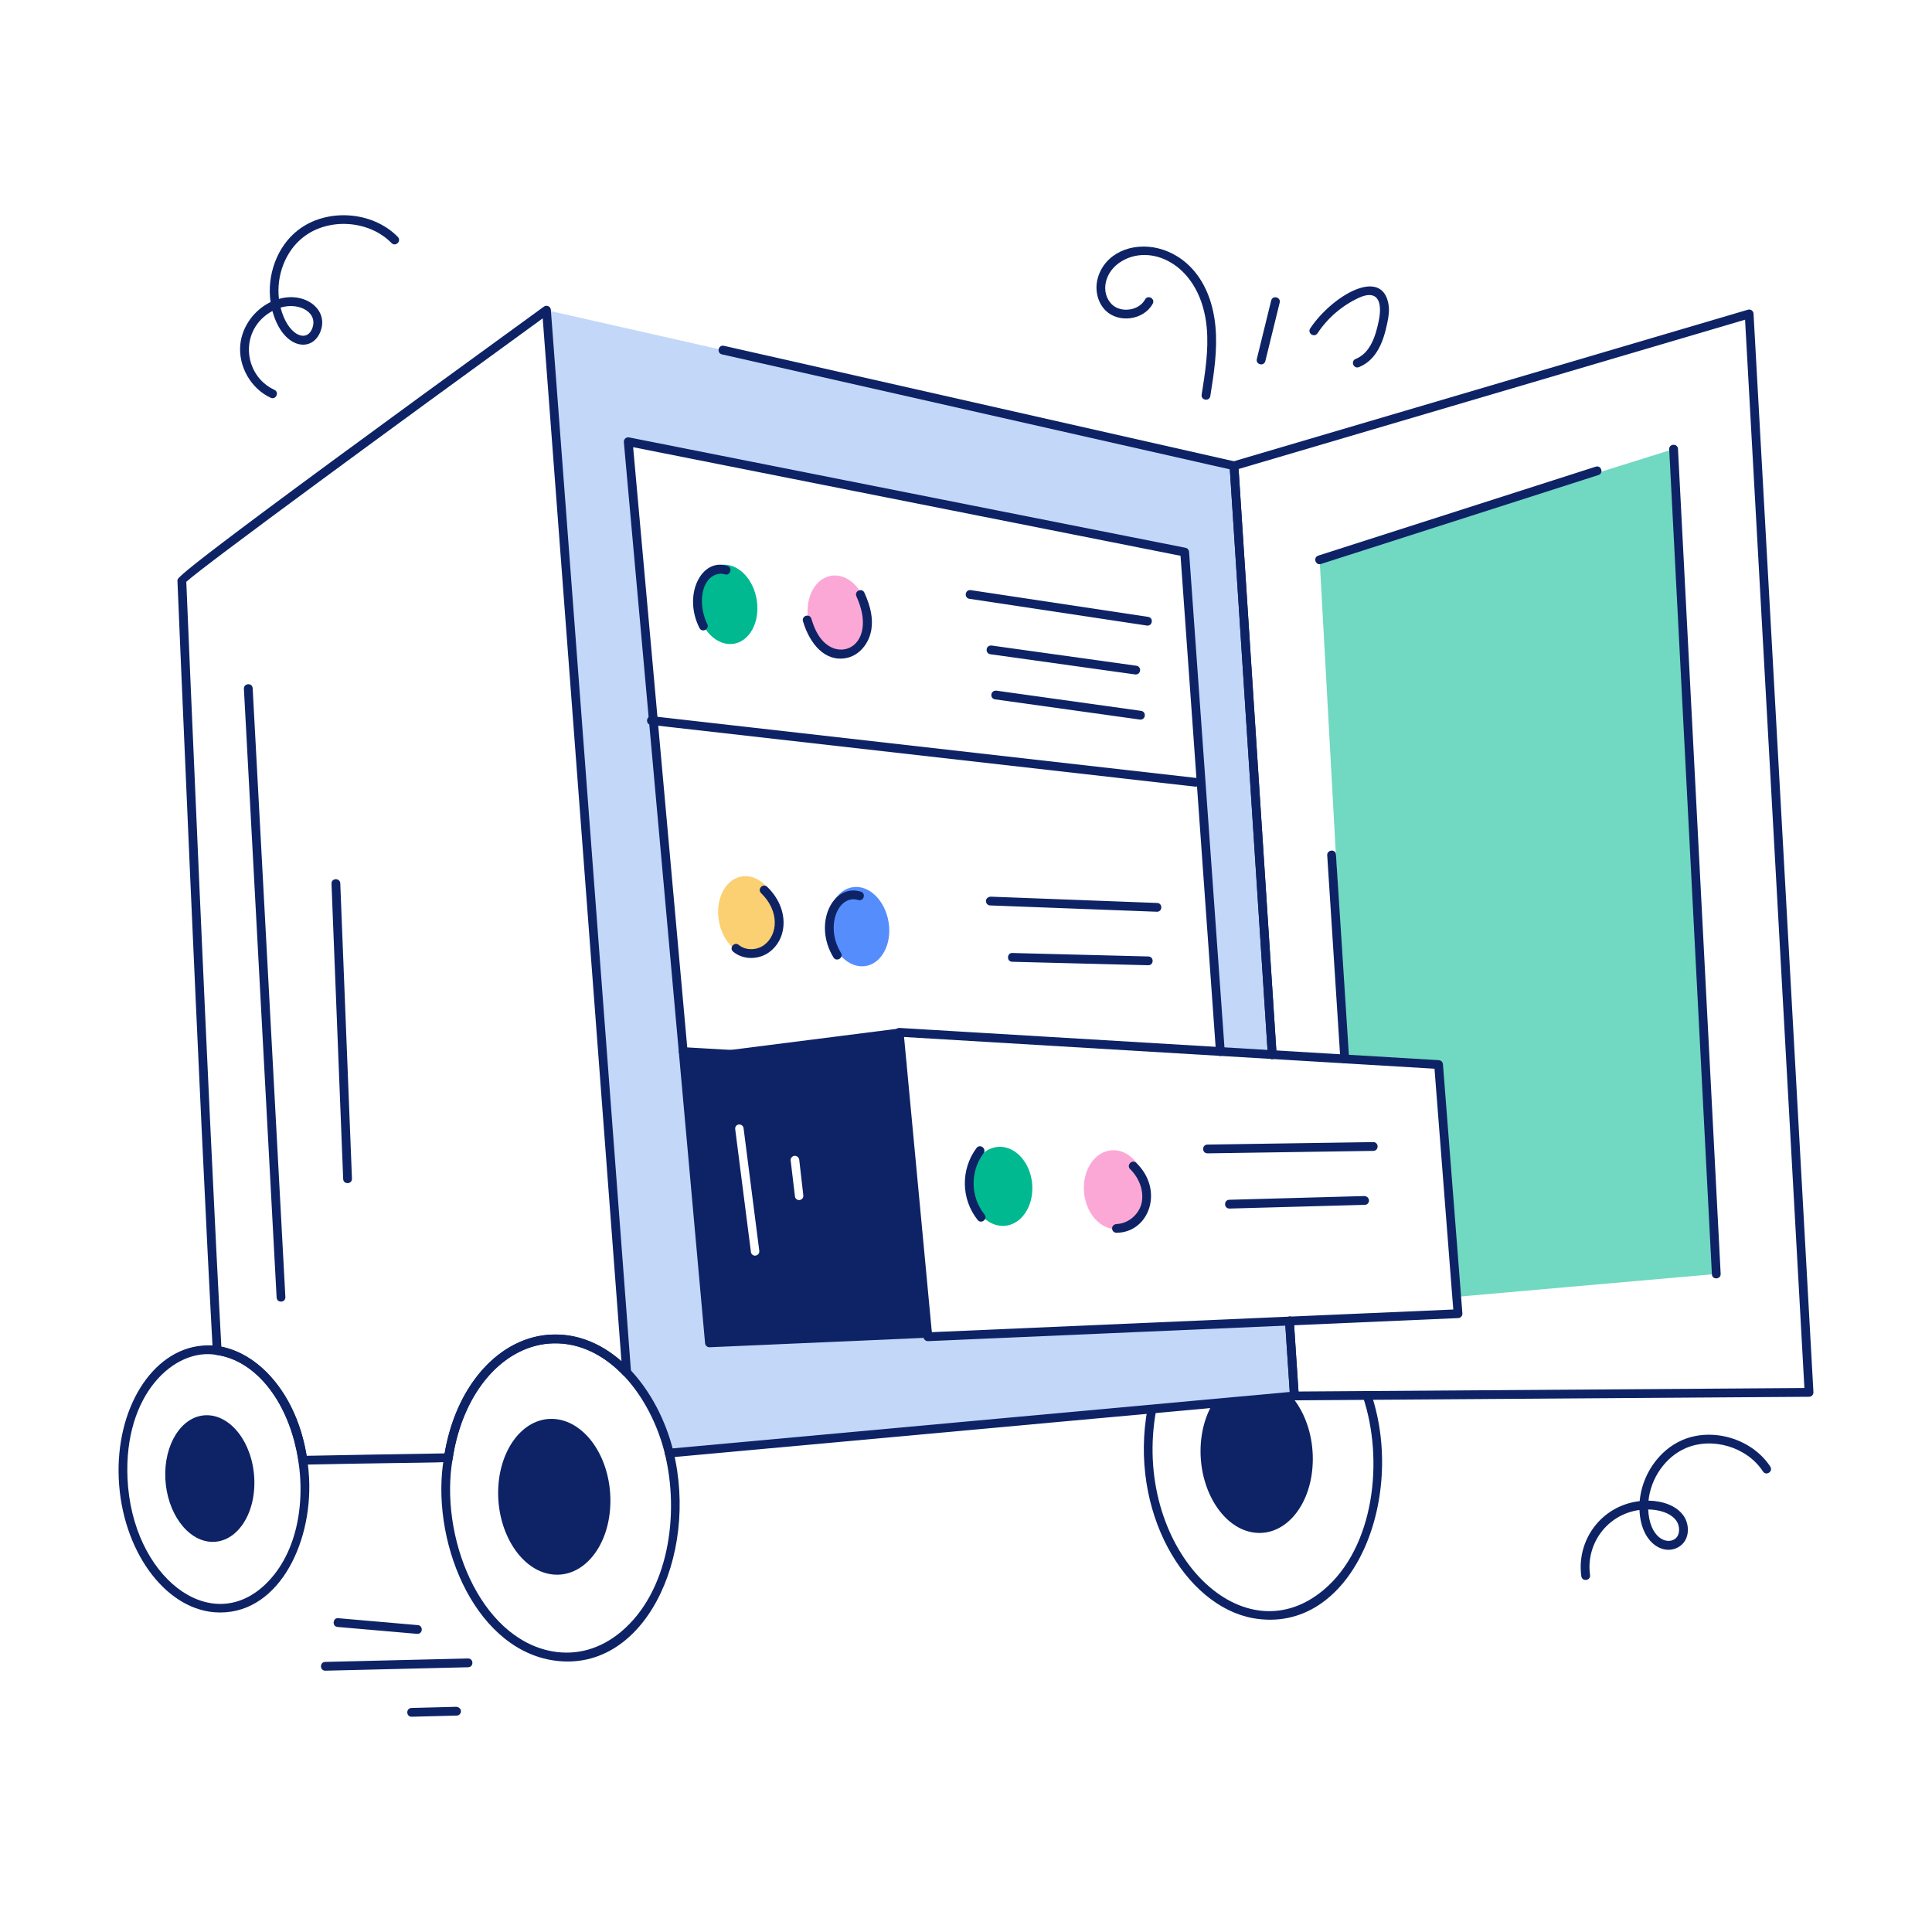 <?xml version="1.0" encoding="UTF-8"?> <svg xmlns="http://www.w3.org/2000/svg" xml:space="preserve" id="server-rack" x="0" y="0" version="1.1" viewBox="0 0 110 110"> <g id="_x32_8"> <g> <g> <g> <path fill="#0e2365" d="M71.342,92.132c-3.873-0.697-7.093-6.094-6.002-11.96 c0.059-0.327,0.552-0.234,0.491,0.092c-1.431,7.709,4.76,14.253,9.528,10.261 c2.885-2.418,3.452-7.387,2.241-10.994c-0.106-0.316,0.369-0.471,0.474-0.16 C80.091,85.378,76.978,93.13,71.342,92.132z"></path> </g> </g> <g> <g> <path fill="#0e2365" d="M74.746,83.078c-0.006,2.543-1.53,4.412-3.333,4.183 c-1.732-0.22-3.073-2.309-3.059-4.674c0.014-2.359,1.371-4.225,3.096-4.179 C73.244,78.456,74.751,80.542,74.746,83.078z"></path> </g> </g> </g> <g> <g> <path fill="#c3d7f9" d="M73.416,75.214l-20.587,0.894l-0.019-0.194L40.393,76.458 l-4.625-51.308l31.682,6.286l2.031,28.437l2.954,0.175l-2.176-33.528 l-39.144-8.861l4.566,60.479c1.088,1.117,1.943,2.681,2.4,4.498l35.617-3.158 L73.416,75.214z"></path> </g> </g> <g> <g> <path fill="#0e2365" d="M38.1,82.984c-0.316,0-0.337-0.47-0.022-0.499l35.354-3.232 l-0.266-4.021c-0.02-0.304,0.474-0.402,0.499-0.033l0.282,4.265 c0.009,0.136-0.092,0.253-0.227,0.266C37.058,83.08,91.824,78.074,38.1,82.984 z"></path> </g> </g> <g> <g> <path fill="#0e2365" d="M72.186,60.065L70.022,26.722l-28.916-6.545 c-0.318-0.074-0.218-0.556,0.11-0.488l29.098,6.587 c0.108,0.024,0.187,0.117,0.194,0.228l2.176,33.528 C72.705,60.361,72.208,60.399,72.186,60.065z"></path> </g> </g> <g> <g> <path fill="#0e2365" d="M17.241,83.392c-0.124,0-0.23-0.091-0.248-0.215 c-0.464-3.231-2.382-5.713-4.664-6.035c-0.119-0.017-0.208-0.114-0.215-0.233 c-0.751-13.653-2.012-43.796-2.012-43.869c0-0.164,0-0.438,20.865-15.582 c0.163-0.117,0.382-0.007,0.396,0.184l4.566,60.479 c0.018,0.235-0.271,0.361-0.43,0.191c-3.682-3.836-8.797-1.346-9.726,4.723 c-0.05,0.321,0.296,0.172-8.529,0.357 C17.245,83.392,17.243,83.392,17.241,83.392z M12.603,76.681 c2.357,0.454,4.316,2.956,4.852,6.206c2.354-0.048,5.616-0.1,7.86-0.137 c1.037-6.055,6.14-8.676,10.068-5.241l-4.483-59.384 c-7.889,5.728-19.367,14.132-20.293,15.002 C10.679,34.909,11.873,63.352,12.603,76.681z"></path> </g> </g> <g> <g> <path fill="#0e2365" d="M73.698,79.729c-0.131,0-0.241-0.103-0.25-0.233l-0.282-4.265 c-0.02-0.304,0.474-0.402,0.499-0.033l0.266,4.029l28.804-0.199l-3.378-60.825 l-28.837,8.501l2.164,33.328c0.02,0.321-0.477,0.377-0.499,0.033l-2.176-33.528 c-0.007-0.117,0.067-0.224,0.179-0.257l29.331-8.646 c0.15-0.046,0.312,0.064,0.32,0.227l3.41,61.402 c0.008,0.144-0.108,0.264-0.248,0.264l-29.302,0.203 C73.699,79.729,73.698,79.729,73.698,79.729z"></path> </g> </g> <g opacity=".56"> <g> <polygon fill="#01b990" points="97.715 72.533 82.937 73.835 81.908 60.612 76.7 60.301 75.136 31.873 95.286 25.568"></polygon> </g> </g> <g> <g> <path fill="#0e2365" d="M97.468,72.549l-2.43-46.965 c-0.018-0.334,0.483-0.349,0.499-0.025l2.43,46.965 C97.985,72.855,97.485,72.882,97.468,72.549z"></path> </g> </g> <g> <g> <path fill="#0e2365" d="M76.314,60.307l-0.748-11.61c-0.02-0.313,0.475-0.387,0.499-0.031 l0.748,11.61C76.834,60.602,76.337,60.644,76.314,60.307z"></path> </g> </g> <g> <g> <path fill="#0e2365" d="M40.393,76.707c-0.129,0-0.237-0.099-0.249-0.228l-4.625-51.307 c-0.014-0.161,0.128-0.3,0.298-0.268l31.682,6.285 c0.11,0.021,0.192,0.115,0.201,0.228l2.031,28.438 c0.022,0.317-0.473,0.382-0.499,0.035L67.215,31.644l-31.167-6.183l4.573,50.736 l12.178-0.534c0.352,0.012,0.334,0.487,0.021,0.5l-12.417,0.544 C40.4,76.707,40.397,76.707,40.393,76.707z"></path> </g> </g> <g> <g> <path fill="#0e2365" d="M68.067,44.789c-47.857-5.428-24.154-2.739-31.007-3.517 c-0.32-0.036-0.283-0.521,0.057-0.496l30.978,3.515 C68.407,44.327,68.379,44.789,68.067,44.789z"></path> </g> </g> <g> <g> <path fill="#0e2365" d="M51.372,60.832c-19.237-1.092-9.758-0.554-12.489-0.709 c-0.138-0.009-0.243-0.127-0.235-0.265c0.008-0.137,0.125-0.238,0.264-0.235 l12.475,0.709C51.707,60.351,51.693,60.832,51.372,60.832z"></path> </g> </g> <g> <g> <g> <g> <path fill="#01b990" d="M43.116,34.41c0.094,1.248-0.598,2.26-1.54,2.26 c-0.952,0-1.796-1.012-1.89-2.26c-0.094-1.248,0.598-2.26,1.55-2.26 C42.178,32.15,43.022,33.162,43.116,34.41z"></path> </g> </g> <g> <g> <path fill="#fca8d7" d="M49.415,35.024c0.094,1.248-0.598,2.26-1.54,2.26 c-0.952,0-1.796-1.012-1.89-2.26c-0.094-1.248,0.598-2.26,1.55-2.26 C48.478,32.763,49.321,33.775,49.415,35.024z"></path> </g> </g> </g> <g> <g> <g> <path fill="#0e2365" d="M65.294,35.616l-10.097-1.522 c-0.326-0.049-0.254-0.541,0.074-0.494l10.097,1.522 C65.697,35.171,65.62,35.666,65.294,35.616z"></path> </g> </g> <g> <g> <path fill="#0e2365" d="M64.629,38.4l-8.241-1.15 c-0.315-0.045-0.274-0.526,0.069-0.496l8.241,1.15 C65.016,37.949,64.972,38.428,64.629,38.4z"></path> </g> </g> <g> <g> <path fill="#0e2365" d="M64.898,40.969l-8.241-1.15c-0.31-0.044-0.28-0.514,0.069-0.496 l8.241,1.15C65.281,40.518,65.245,40.998,64.898,40.969z"></path> </g> </g> </g> </g> <g> <g> <g> <path fill="#fbd072" d="M44.324,52.144c0.094,1.248-0.598,2.26-1.54,2.26 c-0.952,0-1.796-1.012-1.89-2.26c-0.094-1.248,0.598-2.26,1.55-2.26 C43.387,49.884,44.23,50.896,44.324,52.144z"></path> </g> </g> <g> <g> <path fill="#558dfd" d="M50.623,52.758c0.094,1.248-0.598,2.26-1.54,2.26 c-0.952,0-1.796-1.012-1.89-2.26c-0.094-1.248,0.598-2.26,1.55-2.26 C49.686,50.497,50.529,51.509,50.623,52.758z"></path> </g> </g> </g> <g> <g> <g> <path fill="#0e2365" d="M65.872,51.911c-2.515-0.095-9.941-0.376-9.494-0.359 c-0.295-0.012-0.353-0.457,0.019-0.5l9.485,0.359 C66.207,51.425,66.196,51.911,65.872,51.911z"></path> </g> </g> <g> <g> <path fill="#0e2365" d="M65.378,54.957c-1.2-0.031-8.191-0.209-7.744-0.197 c-0.345-0.01-0.303-0.53,0.013-0.5l7.737,0.197 C65.711,54.467,65.705,54.957,65.378,54.957z"></path> </g> </g> </g> <g> <g> <path fill="#0e2365" d="M15.749,73.872l-1.862-34.652c-0.017-0.329,0.482-0.361,0.499-0.027 l1.862,34.652C16.266,74.179,15.766,74.203,15.749,73.872z"></path> </g> </g> <g> <g> <path fill="#0e2365" d="M19.539,67.123L18.874,50.316c-0.013-0.336,0.488-0.34,0.5-0.02 l0.665,16.808C20.052,67.435,19.552,67.457,19.539,67.123z"></path> </g> </g> <g> <g> <g> <path fill="#0e2365" d="M31.353,94.512c-4.479-0.814-6.879-6.965-6.07-11.559 c0.617-4.033,3.162-6.9,6.187-6.969c3.445-0.098,6.005,3.207,6.855,6.592 C39.825,88.588,36.657,95.454,31.353,94.512z M31.481,76.485 c-2.779,0.062-5.125,2.756-5.706,6.55c-0.772,4.387,1.498,10.227,5.666,10.985 c1.396,0.247,2.751-0.136,3.919-1.114c2.697-2.259,3.361-6.672,2.478-10.208 C37.053,79.569,34.695,76.401,31.481,76.485z"></path> </g> </g> <g> <g> <path fill="#0e2365" d="M34.754,85.455c-0.006,2.543-1.53,4.412-3.333,4.183 c-1.732-0.22-3.073-2.309-3.059-4.674c0.014-2.359,1.371-4.225,3.096-4.179 C33.252,80.833,34.759,82.919,34.754,85.455z"></path> </g> </g> </g> <g> <g> <g> <path fill="#0e2365" d="M12.198,91.795c0,0,0,0-0,0c-2.865-0.24-5.253-3.575-5.436-7.592 c-0.183-4.003,1.897-7.335,4.735-7.587c2.572-0.284,5.817,2.441,6.101,7.532 C17.797,88,15.734,92.073,12.198,91.795z M15.133,90.182 c3.729-3.617,1.844-12.384-2.804-13.04c-2.378-0.422-5.29,2.21-5.069,7.038 C7.515,89.766,11.982,93.24,15.133,90.182z"></path> </g> </g> <g> <g> <path fill="#0e2365" d="M14.477,84.168c0.102,2.055-1.009,3.673-2.435,3.618 c-1.381-0.054-2.539-1.666-2.629-3.604c-0.09-1.934,0.913-3.542,2.282-3.603 C13.11,80.516,14.376,82.118,14.477,84.168z"></path> </g> </g> </g> <g> <g> <path fill="#0e2365" d="M75.059,31.633l15.795-5.063c0.318-0.099,0.466,0.377,0.152,0.477 l-15.795,5.063C74.888,32.209,74.75,31.732,75.059,31.633z"></path> </g> </g> <g> <g> <path fill="#0e2365" d="M52.829,76.358c-0.128,0-0.236-0.097-0.249-0.225l-0.02-0.194 l-1.613-17.14c-0.013-0.139,0.086-0.271,0.264-0.273l30.71,1.836 c0.125,0.008,0.225,0.106,0.234,0.23l1.107,14.184 c0.006,0.068-0.017,0.135-0.062,0.186c-0.045,0.052-0.109,0.082-0.177,0.085 l-30.186,1.312C52.836,76.358,52.833,76.358,52.829,76.358z M51.473,59.042 l1.582,16.806l29.69-1.29l-0.057-0.703l-1.013-13.007L51.473,59.042z"></path> </g> </g> <g> <g> <path fill="#0e2365" d="M51.177,58.562l-12.076,1.535l1.292,16.361l12.436-0.709 L51.177,58.562z M43.026,71.483c-0.01,0-0.019,0.01-0.039,0.01 c-0.117,0-0.223-0.097-0.233-0.214l-0.894-6.985 c-0.019-0.136,0.068-0.253,0.204-0.272c0.136-0.01,0.253,0.078,0.272,0.214 l0.894,6.976C43.25,71.347,43.152,71.474,43.026,71.483z M45.523,68.326h-0.029 c-0.117,0-0.223-0.087-0.233-0.214l-0.243-2.031 c-0.019-0.136,0.078-0.253,0.214-0.272c0.136-0.01,0.253,0.087,0.272,0.214 l0.233,2.031C45.756,68.19,45.659,68.306,45.523,68.326z"></path> </g> </g> <g> <g> <g> <path fill="#01b990" d="M58.77,67.432c0.096,1.242-0.614,2.3-1.581,2.363 c-0.978,0.063-1.844-0.892-1.94-2.134c-0.096-1.242,0.614-2.3,1.591-2.364 C57.807,65.234,58.673,66.19,58.77,67.432z"></path> </g> </g> <g> <g> <path fill="#fca8d7" d="M65.238,67.625c0.096,1.242-0.614,2.3-1.581,2.363 c-0.978,0.063-1.844-0.892-1.94-2.134c-0.096-1.242,0.614-2.3,1.591-2.364 C64.275,65.428,65.142,66.383,65.238,67.625z"></path> </g> </g> </g> <g> <g> <g> <path fill="#0e2365" d="M68.751,65.667c-0.329,0-0.332-0.495-0.004-0.5 c0.915-0.014,9.287-0.138,9.439-0.141c0.329,0,0.332,0.495,0.004,0.5 l-9.435,0.141C68.754,65.667,68.752,65.667,68.751,65.667z"></path> </g> </g> <g> <g> <path fill="#0e2365" d="M69.999,68.81c-0.326,0-0.334-0.491-0.007-0.5l7.697-0.212 c0.355,0.045,0.321,0.491,0.014,0.5l-7.697,0.212 C70.003,68.81,70.001,68.81,69.999,68.81z"></path> </g> </g> </g> <g> <g> <path fill="#0e2365" d="M55.661,69.458c-0.945-1.19-0.971-2.873-0.065-4.093 c0.199-0.264,0.598,0.033,0.401,0.299c-0.77,1.037-0.751,2.468,0.055,3.483 C56.259,69.408,55.866,69.717,55.661,69.458z"></path> </g> </g> <g> <g> <path fill="#0e2365" d="M63.561,70.189c-0.295-0.008-0.356-0.457,0.015-0.5 c0.626-0.01,1.275-0.521,1.424-1.202c0.14-0.644-0.116-1.396-0.651-1.919 c-0.239-0.231,0.115-0.588,0.349-0.357 C66.308,67.78,65.414,70.189,63.561,70.189z"></path> </g> </g> <g> <g> <path fill="#0e2365" d="M47.454,54.511c-1.178-1.915-0.043-4.228,1.554-3.746 c0.313,0.095,0.177,0.572-0.146,0.479c-1.123-0.345-1.916,1.487-0.983,3.006 C48.053,54.53,47.628,54.794,47.454,54.511z"></path> </g> </g> <g> <g> <path fill="#0e2365" d="M41.744,54.185c-0.254-0.214,0.073-0.595,0.323-0.381 c0.378,0.319,1.013,0.318,1.445-0.003c0.789-0.588,0.871-1.932-0.177-2.948 c-0.239-0.233,0.113-0.588,0.348-0.359c1.254,1.216,1.184,2.922,0.128,3.708 C43.186,54.667,42.296,54.652,41.744,54.185z"></path> </g> </g> <g> <g> <path fill="#0e2365" d="M39.823,35.754c-0.964-1.905,0.134-4.026,1.599-3.529 c0.317,0.107,0.145,0.586-0.161,0.473c-0.284-0.095-0.649,0.017-0.89,0.274 c-0.562,0.605-0.487,1.796-0.102,2.556 C40.419,35.822,39.972,36.049,39.823,35.754z"></path> </g> </g> <g> <g> <path fill="#0e2365" d="M45.719,35.372c-0.092-0.314,0.384-0.466,0.479-0.143 c0.173,0.584,0.39,0.995,0.681,1.294c1.154,1.183,3.056,0.017,1.882-2.569 c-0.137-0.302,0.319-0.507,0.455-0.207c0.365,0.805,0.492,1.466,0.398,2.081 c-0.124,0.825-0.709,1.498-1.424,1.636 C46.963,37.706,46.096,36.644,45.719,35.372z"></path> </g> </g> <g> <g> <path fill="#0e2365" d="M18.523,95.122c-0.327,0-0.333-0.493-0.006-0.5 c1.307-0.032,7.99-0.193,8.131-0.196c0.327,0,0.333,0.493,0.006,0.5 l-8.125,0.196C18.527,95.122,18.525,95.122,18.523,95.122z"></path> </g> </g> <g> <g> <path fill="#0e2365" d="M23.438,97.744c-0.327,0-0.333-0.491-0.006-0.5l2.556-0.066 c0.385,0.063,0.292,0.492,0.013,0.5C25.611,97.688,23.29,97.748,23.438,97.744z"></path> </g> </g> <g> <g> <path fill="#0e2365" d="M23.766,93.026c-0.744-0.064-4.802-0.416-4.543-0.394 c-0.344-0.029-0.268-0.546,0.043-0.498l4.521,0.393 C24.103,92.554,24.082,93.026,23.766,93.026z"></path> </g> </g> <g> <g> <path fill="#0e2365" d="M68.417,22.468c0.2-1.252,0.406-2.545,0.29-3.813 c-0.322-3.494-3.047-4.817-4.802-3.807c-1.053,0.602-1.256,1.819-0.61,2.472 c0.504,0.51,1.542,0.383,1.898-0.266c0.158-0.289,0.598-0.051,0.438,0.24 c-0.519,0.948-1.959,1.118-2.692,0.377c-0.446-0.45-0.619-1.164-0.441-1.818 c0.781-2.867,6.211-2.612,6.706,2.757c0.122,1.33-0.089,2.655-0.293,3.937 C68.857,22.876,68.365,22.795,68.417,22.468z"></path> </g> </g> <g> <g> <path fill="#0e2365" d="M71.559,20.436l0.815-3.321c0.08-0.324,0.565-0.2,0.485,0.119 l-0.815,3.321C71.966,20.877,71.479,20.76,71.559,20.436z"></path> </g> </g> <g> <g> <path fill="#0e2365" d="M77.187,20.437c0.833-0.34,1.132-1.289,1.311-2.162 c0.238-1.152-0.095-1.799-1.139-1.316c-0.952,0.443-1.762,1.14-2.344,2.014 c-0.183,0.275-0.6-0.001-0.416-0.277c1.213-1.822,4.052-3.53,4.452-1.398 c0.07,0.371,0.007,0.737-0.062,1.079c-0.216,1.053-0.598,2.113-1.614,2.524 C77.071,21.025,76.877,20.562,77.187,20.437z"></path> </g> </g> <g> <g> <path fill="#0e2365" d="M90.035,89.743c-0.286-2.013,1.104-4.016,3.321-4.276 c0.128-1.469,1.066-2.887,2.424-3.474c1.73-0.75,3.981-0.072,5.013,1.51 c0.18,0.278-0.238,0.551-0.419,0.273c-0.904-1.388-2.876-1.979-4.396-1.324 c-1.173,0.507-1.989,1.722-2.12,2.989c0.748,0.012,1.576,0.249,2.004,0.87 c0.341,0.493,0.349,1.294-0.183,1.698c-0.834,0.631-2.248-0.037-2.334-2.038 c-1.879,0.258-3.06,1.971-2.814,3.701 C90.576,90,90.081,90.072,90.035,89.743z M93.842,85.942 c0.071,1.602,1.047,2.036,1.535,1.67c0.291-0.222,0.279-0.719,0.074-1.016 C95.124,86.122,94.421,85.949,93.842,85.942z"></path> </g> </g> <g> <g> <path fill="#0e2365" d="M15.411,22.647c-1.137-0.526-1.863-1.812-1.726-3.058 c0.113-1.023,0.8-1.946,1.72-2.391c-0.218-1.506,0.351-3.149,1.555-4.09 c1.634-1.274,4.239-1.1,5.688,0.379c0.229,0.234-0.122,0.587-0.357,0.35 c-1.28-1.306-3.581-1.461-5.023-0.334c-1.038,0.81-1.541,2.212-1.386,3.516 c1.545-0.446,2.932,0.681,2.313,1.972c-0.528,1.099-2.11,0.827-2.685-1.285 c-1.911,1.038-1.683,3.657,0.111,4.488C15.922,22.332,15.711,22.784,15.411,22.647 z M15.974,17.512c0.394,1.54,1.418,1.996,1.77,1.262 C18.186,17.851,17.088,17.177,15.974,17.512z"></path> </g> </g> </g> </svg> 